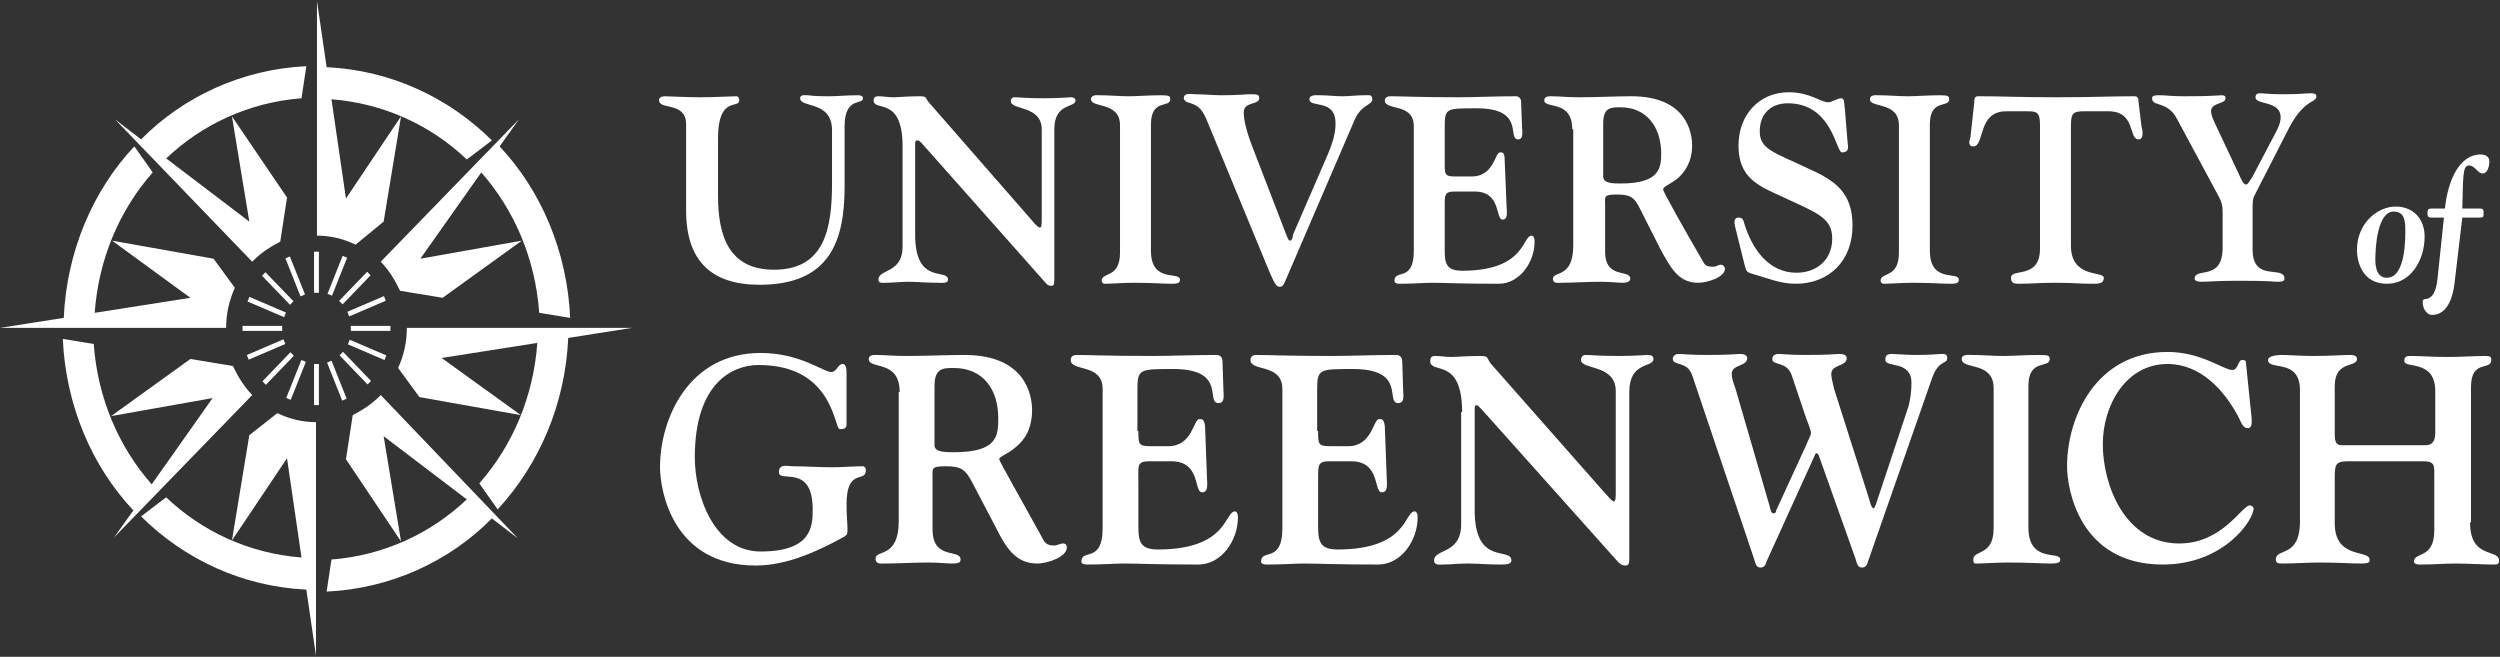 <svg xmlns="http://www.w3.org/2000/svg" fill="none" viewBox="0 0 118 31" height="31" width="118">
<rect x="0" y="0" width="118" height="31" fill="#333333" stroke="none"/>
<g clip-path="url(#clip0_446_673)">
<path fill="white" d="M39.957 20.02C39.957 20.209 39.865 20.257 39.637 20.257C39.364 20.257 39.364 17.228 35.806 17.228C34.574 17.228 32.795 18.079 32.795 21.582C32.795 23.475 33.753 26.031 35.897 26.031C38.315 26.031 38.36 24.848 38.36 24.043C38.36 21.866 36.764 22.812 36.764 22.292C36.764 21.866 37.174 22.008 37.402 22.008C38.041 22.008 38.634 22.055 39.272 22.055C39.774 22.055 40.23 22.008 40.732 22.008C40.778 22.008 40.869 22.055 40.869 22.197C40.869 22.812 39.957 22.055 39.957 23.806C39.957 24.374 40.002 24.753 40.002 24.942C40.002 25.179 40.002 25.226 39.865 25.321C38.588 26.031 37.129 26.693 35.669 26.693C31.746 26.693 31.153 23.144 31.153 22.055C31.153 19.736 32.522 16.66 35.897 16.66C37.767 16.66 38.862 17.559 39.227 17.559C39.5 17.559 39.546 17.18 39.774 17.18C39.957 17.18 39.957 17.464 39.957 17.701V20.02Z"></path>
<path fill="white" d="M42.465 18.505C42.465 16.944 41.006 17.464 41.006 16.944C41.006 16.802 41.143 16.754 41.279 16.754C41.873 16.754 42.009 16.802 42.83 16.802C43.743 16.802 44.655 16.754 45.522 16.754C48.441 16.754 48.714 18.695 48.714 19.357C48.714 20.256 48.349 20.777 47.939 21.108C47.574 21.44 47.164 21.534 47.164 21.676C47.164 21.771 48.304 23.759 49.262 25.51C49.399 25.747 49.627 25.747 49.764 25.747C49.9 25.747 50.037 25.652 50.174 25.652C50.311 25.652 50.356 25.747 50.356 25.841C50.356 26.267 49.49 26.598 48.943 26.598C47.893 26.598 47.437 25.747 47.027 24.942L45.886 22.765C45.567 22.15 45.339 22.008 44.655 22.008C43.925 22.008 44.016 22.102 44.016 22.576V24.989C44.016 26.456 45.339 25.889 45.339 26.409C45.339 26.551 45.248 26.598 44.928 26.598C44.7 26.598 44.336 26.551 43.788 26.551C43.058 26.551 42.42 26.598 41.736 26.598C41.599 26.598 41.325 26.646 41.325 26.362C41.325 25.936 42.42 26.362 42.42 24.611V18.505H42.465ZM44.108 21.014C44.108 21.345 44.609 21.345 45.02 21.345C47.072 21.345 47.118 20.588 47.118 19.736C47.118 18.363 46.388 17.369 45.02 17.369C44.518 17.369 44.108 17.369 44.108 18.221V21.014Z"></path>
<path fill="white" d="M53.732 20.351C53.732 20.966 53.732 21.061 54.325 21.061H55.146C56.286 21.061 56.332 19.783 56.605 19.783C56.697 19.783 56.834 19.736 56.879 20.114L56.97 22.576C56.97 22.765 57.062 23.238 56.742 23.238C56.332 23.238 56.697 21.771 55.283 21.771H54.279C53.641 21.771 53.732 21.96 53.732 22.765V24.563C53.732 25.415 53.686 25.936 54.644 25.936C57.974 25.936 57.791 24.137 58.293 24.137C58.339 24.137 58.43 24.185 58.43 24.421C58.43 25.51 57.655 26.646 56.56 26.646C54.507 26.646 53.732 26.598 53.048 26.598C52.637 26.598 52.09 26.646 51.315 26.646C51.132 26.646 51.041 26.598 51.041 26.504C51.041 25.889 52.044 26.598 52.044 24.942V18.363C52.044 17.133 50.539 17.559 50.539 16.991C50.539 16.849 50.63 16.754 50.813 16.754C51.36 16.754 52.318 16.802 54.37 16.802C55.328 16.802 56.241 16.754 57.427 16.754C57.609 16.754 57.7 16.896 57.7 17.038L57.746 18.411C57.746 18.6 57.837 19.026 57.518 19.026C56.879 19.026 57.928 17.417 55.374 17.417C53.778 17.417 53.686 17.417 53.686 18.411V20.351H53.732Z"></path>
<path fill="white" d="M62.215 20.351C62.215 20.966 62.215 21.061 62.808 21.061H63.629C64.77 21.061 64.815 19.783 65.089 19.783C65.18 19.783 65.317 19.736 65.363 20.114L65.454 22.576C65.454 22.765 65.545 23.238 65.226 23.238C64.815 23.238 65.18 21.771 63.766 21.771H62.763C62.17 21.771 62.215 21.96 62.215 22.765V24.563C62.215 25.415 62.17 25.936 63.128 25.936C66.457 25.936 66.275 24.137 66.777 24.137C66.822 24.137 66.913 24.185 66.913 24.421C66.913 25.51 66.138 26.646 65.043 26.646C62.991 26.646 62.215 26.598 61.531 26.598C61.121 26.598 60.573 26.646 59.798 26.646C59.615 26.646 59.524 26.598 59.524 26.504C59.524 25.889 60.528 26.598 60.528 24.942V18.363C60.528 17.133 59.023 17.559 59.023 16.991C59.023 16.849 59.114 16.754 59.296 16.754C59.843 16.754 60.801 16.802 62.854 16.802C63.812 16.802 64.724 16.754 65.91 16.754C66.092 16.754 66.184 16.896 66.184 17.038L66.229 18.411C66.229 18.6 66.32 19.026 66.001 19.026C65.363 19.026 66.412 17.417 63.857 17.417C62.261 17.417 62.17 17.417 62.17 18.411V20.351H62.215Z"></path>
<path fill="white" d="M69.012 19.452C69.012 16.802 67.507 17.701 67.507 17.038C67.507 16.896 67.552 16.802 67.735 16.802C68.009 16.802 68.237 16.849 68.465 16.849C68.83 16.849 69.149 16.802 69.879 16.802C70.289 16.802 70.152 16.896 70.38 17.18L75.763 23.285C75.945 23.475 76.082 23.664 76.173 23.664C76.264 23.664 76.264 23.475 76.264 23.143V18.458C76.264 17.18 74.622 17.464 74.622 16.991C74.622 16.896 74.668 16.754 74.85 16.754C75.079 16.754 75.443 16.802 76.356 16.802C77.177 16.802 77.678 16.754 77.77 16.754C78.043 16.754 78.043 16.896 78.043 16.944C78.043 17.369 76.903 17.038 76.903 18.505V26.267C76.903 26.551 76.903 26.693 76.721 26.693C76.538 26.693 76.447 26.598 76.356 26.504L69.924 19.31C69.833 19.215 69.742 19.121 69.696 19.121C69.605 19.121 69.605 19.215 69.605 19.357V24.09C69.605 26.74 71.338 25.794 71.338 26.456C71.338 26.646 71.019 26.646 70.837 26.646C70.198 26.646 69.742 26.598 69.24 26.598C68.83 26.598 68.465 26.646 68.1 26.646C67.963 26.646 67.689 26.693 67.689 26.456C67.689 25.889 68.966 26.172 68.966 24.753V19.452H69.012Z"></path>
<path fill="white" d="M83.516 23.853C83.562 24.043 83.608 24.232 83.699 24.232C83.79 24.232 83.836 24.185 83.836 24.09L85.25 21.014C85.341 20.777 85.478 20.54 85.478 20.446C85.478 20.304 85.341 19.972 85.25 19.736L84.565 17.701C84.337 17.038 83.653 17.275 83.653 16.943C83.653 16.754 83.836 16.707 83.927 16.707C84.155 16.707 84.429 16.754 85.25 16.754C86.436 16.754 86.618 16.707 86.846 16.707C86.983 16.707 87.165 16.754 87.165 16.896C87.165 17.322 86.436 17.18 86.436 17.653C86.436 17.795 86.481 17.985 86.572 18.363L88.123 23.238C88.26 23.617 88.306 23.995 88.442 23.995C88.488 23.995 88.579 23.711 88.716 23.285L90.085 19.168C90.176 18.837 90.221 18.411 90.221 18.079C90.221 16.991 88.99 17.369 88.99 16.991C88.99 16.801 89.035 16.707 89.309 16.707C89.446 16.707 89.993 16.754 90.404 16.754C91.27 16.754 91.407 16.707 91.681 16.707C91.772 16.707 91.909 16.707 91.909 16.896C91.909 17.227 91.499 16.943 91.179 17.89L88.169 26.504C88.123 26.693 88.032 26.788 87.895 26.788C87.713 26.788 87.667 26.693 87.576 26.362L85.843 21.487C85.797 21.44 85.797 21.392 85.751 21.392C85.706 21.392 85.66 21.44 85.66 21.487L83.379 26.504C83.334 26.693 83.243 26.788 83.106 26.788C82.923 26.788 82.878 26.693 82.787 26.362L79.867 17.701C79.639 17.038 78.955 17.275 78.955 16.943C78.955 16.754 79.138 16.707 79.229 16.707C79.457 16.707 79.731 16.754 80.552 16.754C81.737 16.754 81.92 16.707 82.148 16.707C82.285 16.707 82.467 16.754 82.467 16.896C82.467 17.322 81.737 17.18 81.737 17.653C81.737 17.795 81.783 17.985 81.92 18.363L83.516 23.853Z"></path>
<path fill="white" d="M95.741 24.895C95.741 26.599 97.246 25.983 97.246 26.409C97.246 26.551 97.109 26.599 96.836 26.599C96.334 26.599 95.832 26.551 94.783 26.551C94.19 26.551 93.643 26.599 93.278 26.599C93.141 26.599 93.141 26.504 93.141 26.409C93.141 25.936 94.099 26.267 94.099 24.942V18.316C94.099 17.038 92.594 17.464 92.594 16.944C92.594 16.707 92.913 16.754 93.05 16.754C93.552 16.754 94.099 16.802 94.555 16.802C95.057 16.802 95.513 16.754 96.288 16.754C96.699 16.754 96.745 16.802 96.745 16.944C96.745 17.417 95.741 16.896 95.741 18.221V24.895Z"></path>
<path fill="white" d="M106.277 19.736C106.277 19.878 106.323 20.209 106.095 20.209C105.867 20.209 105.776 19.925 105.684 19.736C105 18.411 103.86 17.18 102.309 17.18C100.348 17.18 99.253 19.121 99.253 20.966C99.253 22.907 100.302 25.652 102.857 25.652C104.909 25.652 105.821 23.854 106.186 23.854C106.232 23.854 106.369 23.901 106.369 23.995C106.369 24.564 104.955 26.646 102.081 26.646C98.158 26.646 97.565 23.096 97.565 22.008C97.565 19.689 98.934 16.612 102.309 16.612C103.906 16.612 104.955 17.464 105.365 17.464C105.639 17.464 105.639 16.991 105.821 16.991C105.867 16.991 106.004 16.991 106.004 17.086L106.277 19.736Z"></path>
<path fill="white" d="M116.586 24.658C116.586 26.409 117.954 25.889 117.954 26.456C117.954 26.646 117.863 26.646 117.68 26.646C117.224 26.646 116.449 26.598 115.902 26.598C115.4 26.598 114.898 26.646 114.214 26.646C114.031 26.646 113.94 26.598 113.94 26.504C113.94 26.03 114.898 26.409 114.898 25.037V22.528C114.898 21.96 114.944 21.771 114.351 21.771H110.839C110.246 21.771 110.2 21.913 110.2 22.528V24.705C110.2 26.409 111.842 25.936 111.842 26.409C111.842 26.504 111.888 26.598 111.432 26.598C110.884 26.598 110.428 26.551 109.47 26.551C108.923 26.551 108.33 26.598 107.691 26.598C107.509 26.598 107.418 26.551 107.418 26.409C107.418 25.841 108.558 26.362 108.558 24.611V18.411C108.558 16.896 107.053 17.511 107.053 16.991C107.053 16.802 107.463 16.754 107.691 16.754C108.102 16.754 108.512 16.802 109.197 16.802C110.018 16.802 110.519 16.754 110.93 16.754C111.112 16.754 111.249 16.802 111.249 16.944C111.249 17.369 110.2 16.991 110.2 18.221V20.446C110.2 20.824 110.246 21.014 110.519 21.014H114.488C114.898 21.014 114.944 20.682 114.944 20.398V18.458C114.944 16.944 113.484 17.417 113.484 17.038C113.484 16.802 113.621 16.802 113.803 16.802C114.351 16.802 114.716 16.849 115.537 16.849C116.221 16.849 116.723 16.802 117.316 16.802C117.544 16.802 117.589 16.849 117.589 16.991C117.589 17.511 116.631 16.944 116.631 18.269V24.658H116.586Z"></path>
<path fill="white" d="M39.865 8.803C39.865 11.359 39.181 13.441 35.851 13.441C33.616 13.441 32.385 12.353 32.385 9.939V5.869C32.385 4.78 31.107 5.206 31.107 4.733C31.107 4.591 31.244 4.544 31.381 4.544C31.518 4.544 32.43 4.591 33.069 4.591C33.707 4.591 34.528 4.544 34.756 4.544C34.848 4.544 34.893 4.638 34.893 4.733C34.893 5.159 33.89 4.496 33.89 6.531V9.229C33.89 11.122 34.392 12.731 36.535 12.731C38.953 12.731 39.272 10.744 39.272 8.614V6.153C39.272 4.733 37.767 5.111 37.767 4.638C37.767 4.449 37.995 4.496 38.132 4.496C38.497 4.544 38.816 4.544 39.135 4.544C39.546 4.544 39.911 4.496 40.504 4.496C40.641 4.496 40.732 4.544 40.732 4.638C40.732 4.97 39.865 4.544 39.865 5.963V8.803Z"></path>
<path fill="white" d="M42.602 6.91C42.602 4.496 41.233 5.301 41.233 4.733C41.233 4.638 41.279 4.543 41.462 4.543C41.69 4.543 41.918 4.591 42.146 4.591C42.465 4.591 42.784 4.543 43.423 4.543C43.788 4.543 43.651 4.638 43.879 4.875L48.714 10.412C48.851 10.601 49.033 10.743 49.079 10.743C49.17 10.743 49.17 10.601 49.17 10.27V6.105C49.17 4.969 47.71 5.206 47.71 4.78C47.71 4.685 47.756 4.591 47.893 4.591C48.075 4.591 48.44 4.638 49.261 4.638C50.037 4.638 50.447 4.591 50.538 4.591C50.766 4.591 50.766 4.733 50.766 4.733C50.766 5.111 49.763 4.827 49.763 6.105V13.11C49.763 13.394 49.763 13.489 49.626 13.489C49.444 13.489 49.398 13.394 49.307 13.299L43.514 6.768C43.423 6.673 43.377 6.626 43.286 6.626C43.195 6.626 43.195 6.721 43.195 6.815V11.075C43.195 13.489 44.746 12.637 44.746 13.204C44.746 13.394 44.426 13.347 44.289 13.347C43.697 13.347 43.286 13.299 42.876 13.299C42.511 13.299 42.146 13.347 41.826 13.347C41.69 13.347 41.462 13.394 41.462 13.204C41.462 12.684 42.602 12.921 42.602 11.643V6.91Z"></path>
<path fill="white" d="M54.325 11.832C54.325 13.394 55.693 12.779 55.693 13.205C55.693 13.347 55.602 13.394 55.328 13.394C54.872 13.394 54.416 13.347 53.504 13.347C53.002 13.347 52.455 13.394 52.136 13.394C52.044 13.394 51.999 13.299 51.999 13.252C51.999 12.826 52.865 13.157 52.865 11.927V5.916C52.865 4.78 51.497 5.112 51.497 4.686C51.497 4.449 51.816 4.496 51.908 4.496C52.364 4.496 52.865 4.544 53.276 4.544C53.732 4.544 54.143 4.496 54.827 4.496C55.192 4.496 55.237 4.544 55.237 4.686C55.237 5.112 54.325 4.638 54.325 5.869V11.832Z"></path>
<path fill="white" d="M60.711 13.157C60.574 13.489 60.529 13.536 60.392 13.536C60.255 13.536 60.164 13.394 59.935 12.873L56.925 5.585C56.697 5.112 56.56 4.97 56.058 4.828C56.013 4.828 55.876 4.733 55.876 4.638C55.876 4.354 56.241 4.449 56.423 4.449C56.834 4.449 57.244 4.496 57.655 4.496C58.43 4.496 58.795 4.449 58.978 4.449C59.343 4.449 59.434 4.449 59.434 4.638C59.434 4.97 58.704 4.78 58.704 5.301C58.704 5.68 58.841 6.247 59.16 7.052L60.711 11.075C60.757 11.17 60.802 11.359 60.893 11.359C60.985 11.359 61.03 11.17 61.03 11.075L62.672 7.289C63.037 6.437 63.037 6.011 63.037 5.822C63.037 4.638 61.806 5.112 61.806 4.686C61.806 4.449 62.17 4.496 62.307 4.496C62.672 4.496 62.992 4.544 63.356 4.544C63.676 4.544 64.041 4.496 64.36 4.496C64.634 4.496 64.77 4.449 64.77 4.686C64.77 4.97 64.269 4.922 63.949 5.632L60.711 13.157Z"></path>
<path fill="white" d="M68.191 7.714C68.191 8.235 68.191 8.33 68.693 8.33H69.468C70.517 8.33 70.563 7.194 70.791 7.194C70.882 7.194 71.019 7.147 71.019 7.525L71.111 9.75C71.111 9.892 71.202 10.365 70.928 10.365C70.563 10.365 70.882 9.04 69.605 9.04H68.693C68.146 9.04 68.191 9.182 68.191 9.939V11.548C68.191 12.305 68.146 12.779 69.012 12.779C72.023 12.779 71.84 11.122 72.296 11.122C72.342 11.122 72.433 11.169 72.433 11.406C72.433 12.4 71.703 13.394 70.746 13.394C68.921 13.394 68.191 13.347 67.598 13.347C67.233 13.347 66.732 13.394 66.047 13.394C65.911 13.394 65.819 13.347 65.819 13.252C65.819 12.684 66.732 13.347 66.732 11.832V5.963C66.732 4.827 65.363 5.253 65.363 4.733C65.363 4.638 65.454 4.543 65.637 4.543C66.139 4.543 67.005 4.591 68.83 4.591C69.697 4.591 70.517 4.543 71.567 4.543C71.703 4.543 71.795 4.685 71.795 4.78L71.84 6.011C71.84 6.153 71.931 6.579 71.658 6.579C71.111 6.579 72.023 5.111 69.697 5.111C68.237 5.111 68.191 5.111 68.191 6.011V7.714Z"></path>
<path fill="white" d="M74.211 6.105C74.211 4.685 72.889 5.159 72.889 4.733C72.889 4.591 73.025 4.543 73.162 4.543C73.71 4.543 73.801 4.591 74.576 4.591C75.397 4.591 76.218 4.543 76.994 4.543C79.639 4.543 79.867 6.295 79.867 6.863C79.867 7.667 79.502 8.14 79.183 8.424C78.818 8.708 78.499 8.803 78.499 8.945C78.499 9.04 79.502 10.838 80.415 12.4C80.506 12.589 80.734 12.589 80.871 12.589C81.008 12.589 81.099 12.495 81.236 12.495C81.327 12.495 81.418 12.589 81.418 12.684C81.418 13.062 80.643 13.347 80.141 13.347C79.183 13.347 78.818 12.542 78.408 11.832L77.404 9.844C77.131 9.276 76.903 9.182 76.31 9.182C75.671 9.182 75.762 9.276 75.762 9.702V11.879C75.762 13.204 76.948 12.684 76.948 13.157C76.948 13.252 76.857 13.347 76.583 13.347C76.355 13.347 76.036 13.299 75.534 13.299C74.896 13.299 74.257 13.347 73.664 13.347C73.527 13.347 73.299 13.394 73.299 13.157C73.299 12.779 74.257 13.157 74.257 11.595V6.105H74.211ZM75.671 8.33C75.671 8.661 76.127 8.661 76.492 8.661C78.317 8.661 78.408 7.951 78.408 7.241C78.408 6.011 77.724 5.064 76.492 5.064C76.036 5.064 75.671 5.064 75.671 5.821V8.33Z"></path>
<path fill="white" d="M81.92 10.791C81.874 10.602 81.783 10.27 82.057 10.27C82.239 10.27 82.285 10.365 82.331 10.554C82.695 11.738 83.471 12.873 84.794 12.873C85.752 12.873 86.481 12.258 86.481 11.264C86.481 10.223 85.706 10.034 83.79 9.134C82.741 8.661 82.057 8.188 82.057 6.863C82.057 5.443 83.015 4.354 84.429 4.354C85.432 4.354 85.934 4.828 86.299 4.828C86.436 4.828 86.755 4.638 86.892 4.638C87.074 4.638 87.029 4.828 87.074 5.112L87.211 6.768C87.257 7.052 87.211 7.194 86.938 7.194C86.664 7.194 86.481 4.875 84.383 4.875C83.608 4.875 83.06 5.348 83.06 6.2C83.06 7.052 83.745 7.194 85.341 7.951C86.618 8.519 87.439 9.087 87.439 10.649C87.439 12.305 86.344 13.394 84.748 13.394C84.018 13.394 83.38 13.11 82.695 12.921C82.376 12.826 82.422 12.731 82.331 12.447L81.92 10.791Z"></path>
<path fill="white" d="M91.089 11.832C91.089 13.394 92.457 12.779 92.457 13.205C92.457 13.347 92.366 13.394 92.092 13.394C91.636 13.394 91.18 13.347 90.268 13.347C89.766 13.347 89.219 13.394 88.899 13.394C88.808 13.394 88.763 13.299 88.763 13.252C88.763 12.826 89.629 13.157 89.629 11.927V5.916C89.629 4.78 88.261 5.112 88.261 4.686C88.261 4.449 88.58 4.496 88.671 4.496C89.127 4.496 89.629 4.544 90.04 4.544C90.496 4.544 90.906 4.496 91.591 4.496C91.955 4.496 92.001 4.544 92.001 4.686C92.001 5.112 91.089 4.638 91.089 5.869V11.832Z"></path>
<path fill="white" d="M96.288 5.916C96.288 5.301 96.151 5.253 95.695 5.253H94.692C93.323 5.253 93.688 6.91 93.141 6.91C92.867 6.91 92.959 6.626 93.004 6.484L93.186 4.827C93.186 4.685 93.186 4.543 93.369 4.543C94.509 4.543 95.285 4.591 97.064 4.591C98.843 4.591 99.618 4.543 100.758 4.543C100.941 4.543 100.941 4.733 100.941 4.827L101.078 5.963C101.123 6.105 101.214 6.579 100.941 6.579C100.439 6.579 100.849 5.206 99.436 5.253H98.386C97.885 5.253 97.748 5.301 97.748 5.916V11.595C97.748 13.157 99.299 12.779 99.299 13.11C99.299 13.394 99.071 13.394 98.706 13.394C98.204 13.394 97.839 13.347 97.018 13.347C96.197 13.347 95.832 13.394 95.33 13.394C95.102 13.394 94.92 13.394 94.92 13.11C94.92 12.637 96.288 13.204 96.288 11.737V5.916Z"></path>
<path fill="white" d="M102.765 5.632C102.309 4.733 101.579 5.064 101.579 4.638C101.579 4.496 101.716 4.496 101.99 4.496C102.218 4.496 102.491 4.544 103.084 4.544C103.586 4.544 104.133 4.544 104.863 4.496C105.046 4.496 105.046 4.591 105.046 4.638C105.046 4.922 104.361 4.828 104.361 5.254C104.361 5.348 104.407 5.537 104.544 5.821L105.639 8.141C105.821 8.566 105.912 8.708 106.004 8.708C106.095 8.708 106.14 8.614 106.323 8.33L107.418 6.247C107.646 5.821 107.646 5.632 107.646 5.537C107.646 4.733 106.46 4.97 106.46 4.591C106.46 4.449 106.551 4.402 106.688 4.402C106.825 4.402 107.098 4.449 107.737 4.449C108.649 4.449 108.786 4.402 109.105 4.402C109.242 4.402 109.333 4.449 109.333 4.544C109.333 4.875 108.786 4.638 108.056 6.011L106.46 9.134C106.323 9.371 106.323 9.466 106.323 9.939V11.785C106.323 13.347 107.828 12.495 107.828 13.157C107.828 13.299 107.646 13.299 107.463 13.299C107.372 13.299 107.189 13.252 105.684 13.252C104.59 13.252 104.27 13.299 103.905 13.299C103.723 13.299 103.586 13.252 103.586 13.157C103.586 12.589 104.909 13.299 104.909 11.69V10.081C104.909 9.655 104.863 9.56 104.726 9.276L102.765 5.632Z"></path>
<path fill="white" d="M114.442 11.17C114.442 12.258 113.803 13.394 112.663 13.394C111.523 13.394 111.249 12.4 111.249 11.785C111.249 10.554 112.207 9.75 113.074 9.75C113.895 9.75 114.442 10.318 114.442 11.17ZM112.663 13.11C113.575 13.11 113.53 11.122 113.53 10.838C113.53 10.412 113.484 9.986 112.982 9.986C112.207 9.986 112.116 11.69 112.116 12.258C112.116 12.542 112.161 13.11 112.663 13.11Z"></path>
<path fill="white" d="M117.042 9.844C117.224 9.844 117.224 9.892 117.224 10.081C117.224 10.223 117.224 10.27 117.042 10.27H116.221L115.856 13.347C115.673 14.956 114.852 14.861 114.761 14.861C114.624 14.861 114.351 14.672 114.351 14.246C114.351 14.056 114.533 14.151 114.67 14.056C114.989 13.867 115.035 13.347 115.08 12.873L115.354 10.27H114.761C114.579 10.27 114.579 10.176 114.579 10.081C114.579 9.939 114.579 9.844 114.761 9.844H115.4C115.537 8.519 116.084 7.289 117.087 7.289C117.224 7.289 117.498 7.336 117.498 7.62C117.498 7.857 117.407 8.188 117.179 8.188C116.951 8.188 116.814 7.809 116.54 7.809C116.221 7.809 116.266 8.377 116.221 9.844H117.042Z"></path>
<path fill="white" d="M4.47 15.476H3.01H0L3.01 15.003C3.147 11.879 4.379 8.992 6.34 6.91L6.979 7.809L7.207 8.14C5.656 9.892 4.652 12.211 4.47 14.766L8.986 14.056L5.291 11.359L10.08 12.211L11.084 13.583C10.81 14.198 10.673 14.814 10.673 15.476H4.47ZM17.971 12.353C18.382 12.779 18.656 13.252 18.884 13.725L20.891 14.056L24.631 11.359L19.841 12.211L22.715 8.14C24.266 9.892 25.269 12.211 25.452 14.766L26.912 15.003C26.775 11.879 25.543 8.992 23.582 6.91L24.494 5.632L17.971 12.353ZM7.024 7.289L7.526 7.809L11.905 12.353C12.315 11.927 12.771 11.643 13.228 11.406L13.547 9.324L10.947 5.49L11.768 10.46L7.845 7.478C9.533 5.869 11.768 4.828 14.231 4.638L14.459 3.124C11.449 3.266 8.666 4.544 6.659 6.579L5.428 5.632L7.024 7.289ZM18.108 10.46L18.929 5.49L16.329 9.371L15.645 4.686C18.108 4.875 20.343 5.916 22.031 7.525L22.35 7.289L23.217 6.626C21.164 4.591 18.427 3.313 15.417 3.171L14.961 0.047V3.171V4.686V11.122C15.6 11.122 16.192 11.264 16.785 11.548L18.108 10.46ZM11.905 18.647C11.494 18.221 11.221 17.748 10.993 17.275L8.986 16.944L5.245 19.641L10.035 18.789L7.161 22.86C5.61 21.108 4.607 18.789 4.424 16.234L2.965 15.997C3.102 19.121 4.333 22.008 6.295 24.09L5.382 25.368L11.905 18.647ZM19.203 15.476C19.203 16.139 19.066 16.754 18.792 17.369L19.796 18.742L24.585 19.594L20.845 16.896L25.361 16.186C25.178 18.742 24.175 21.061 22.624 22.812L22.852 23.143L23.491 24.043C25.452 21.913 26.683 19.073 26.82 15.95L29.831 15.476H26.82H25.361H19.203ZM17.971 18.647C17.561 19.073 17.105 19.357 16.649 19.594L16.329 21.676L18.929 25.557L18.108 20.588L22.031 23.57C20.343 25.179 18.108 26.22 15.645 26.409L15.417 27.924C18.427 27.782 21.21 26.504 23.217 24.469L24.448 25.415L17.971 18.647ZM11.768 20.541L10.947 25.51L13.547 21.629L14.231 26.314C11.768 26.125 9.533 25.084 7.845 23.475L7.526 23.712L6.659 24.374C8.712 26.409 11.449 27.687 14.459 27.829L14.915 30.953V27.829V26.314V19.925C14.277 19.925 13.684 19.783 13.091 19.499L11.768 20.541Z"></path>
<path fill="white" d="M15.052 17.18H14.824V19.121H15.052V17.18Z"></path>
<path fill="white" d="M14.225 16.99L13.511 18.783L13.722 18.874L14.436 17.08L14.225 16.99Z"></path>
<path fill="white" d="M13.709 16.625L12.387 17.997L12.548 18.164L13.87 16.792L13.709 16.625Z"></path>
<path fill="white" d="M13.379 16.016L11.65 16.757L11.738 16.976L13.466 16.235L13.379 16.016Z"></path>
<path fill="white" d="M13.319 15.382H11.449V15.618H13.319V15.382Z"></path>
<path fill="white" d="M11.77 14.012L11.683 14.231L13.411 14.972L13.498 14.753L11.77 14.012Z"></path>
<path fill="white" d="M12.528 12.848L12.367 13.016L13.69 14.388L13.851 14.22L12.528 12.848Z"></path>
<path fill="white" d="M13.682 12.105L13.472 12.196L14.186 13.989L14.396 13.899L13.682 12.105Z"></path>
<path fill="white" d="M15.052 11.879H14.824V13.82H15.052V11.879Z"></path>
<path fill="white" d="M16.173 12.074L15.459 13.867L15.67 13.957L16.384 12.164L16.173 12.074Z"></path>
<path fill="white" d="M17.33 12.828L16.008 14.2L16.169 14.367L17.491 12.995L17.33 12.828Z"></path>
<path fill="white" d="M18.122 13.976L16.394 14.717L16.481 14.935L18.209 14.194L18.122 13.976Z"></path>
<path fill="white" d="M18.428 15.382H16.558V15.618H18.428V15.382Z"></path>
<path fill="white" d="M16.507 16.035L16.42 16.253L18.148 16.994L18.235 16.776L16.507 16.035Z"></path>
<path fill="white" d="M16.189 16.606L16.027 16.773L17.35 18.145L17.511 17.978L16.189 16.606Z"></path>
<path fill="white" d="M15.648 17.025L15.438 17.115L16.151 18.909L16.362 18.818L15.648 17.025Z"></path>
</g>
<defs>
<clipPath id="clip0_446_673">
<rect fill="white" height="31" width="118"></rect>
</clipPath>
</defs>
</svg>
